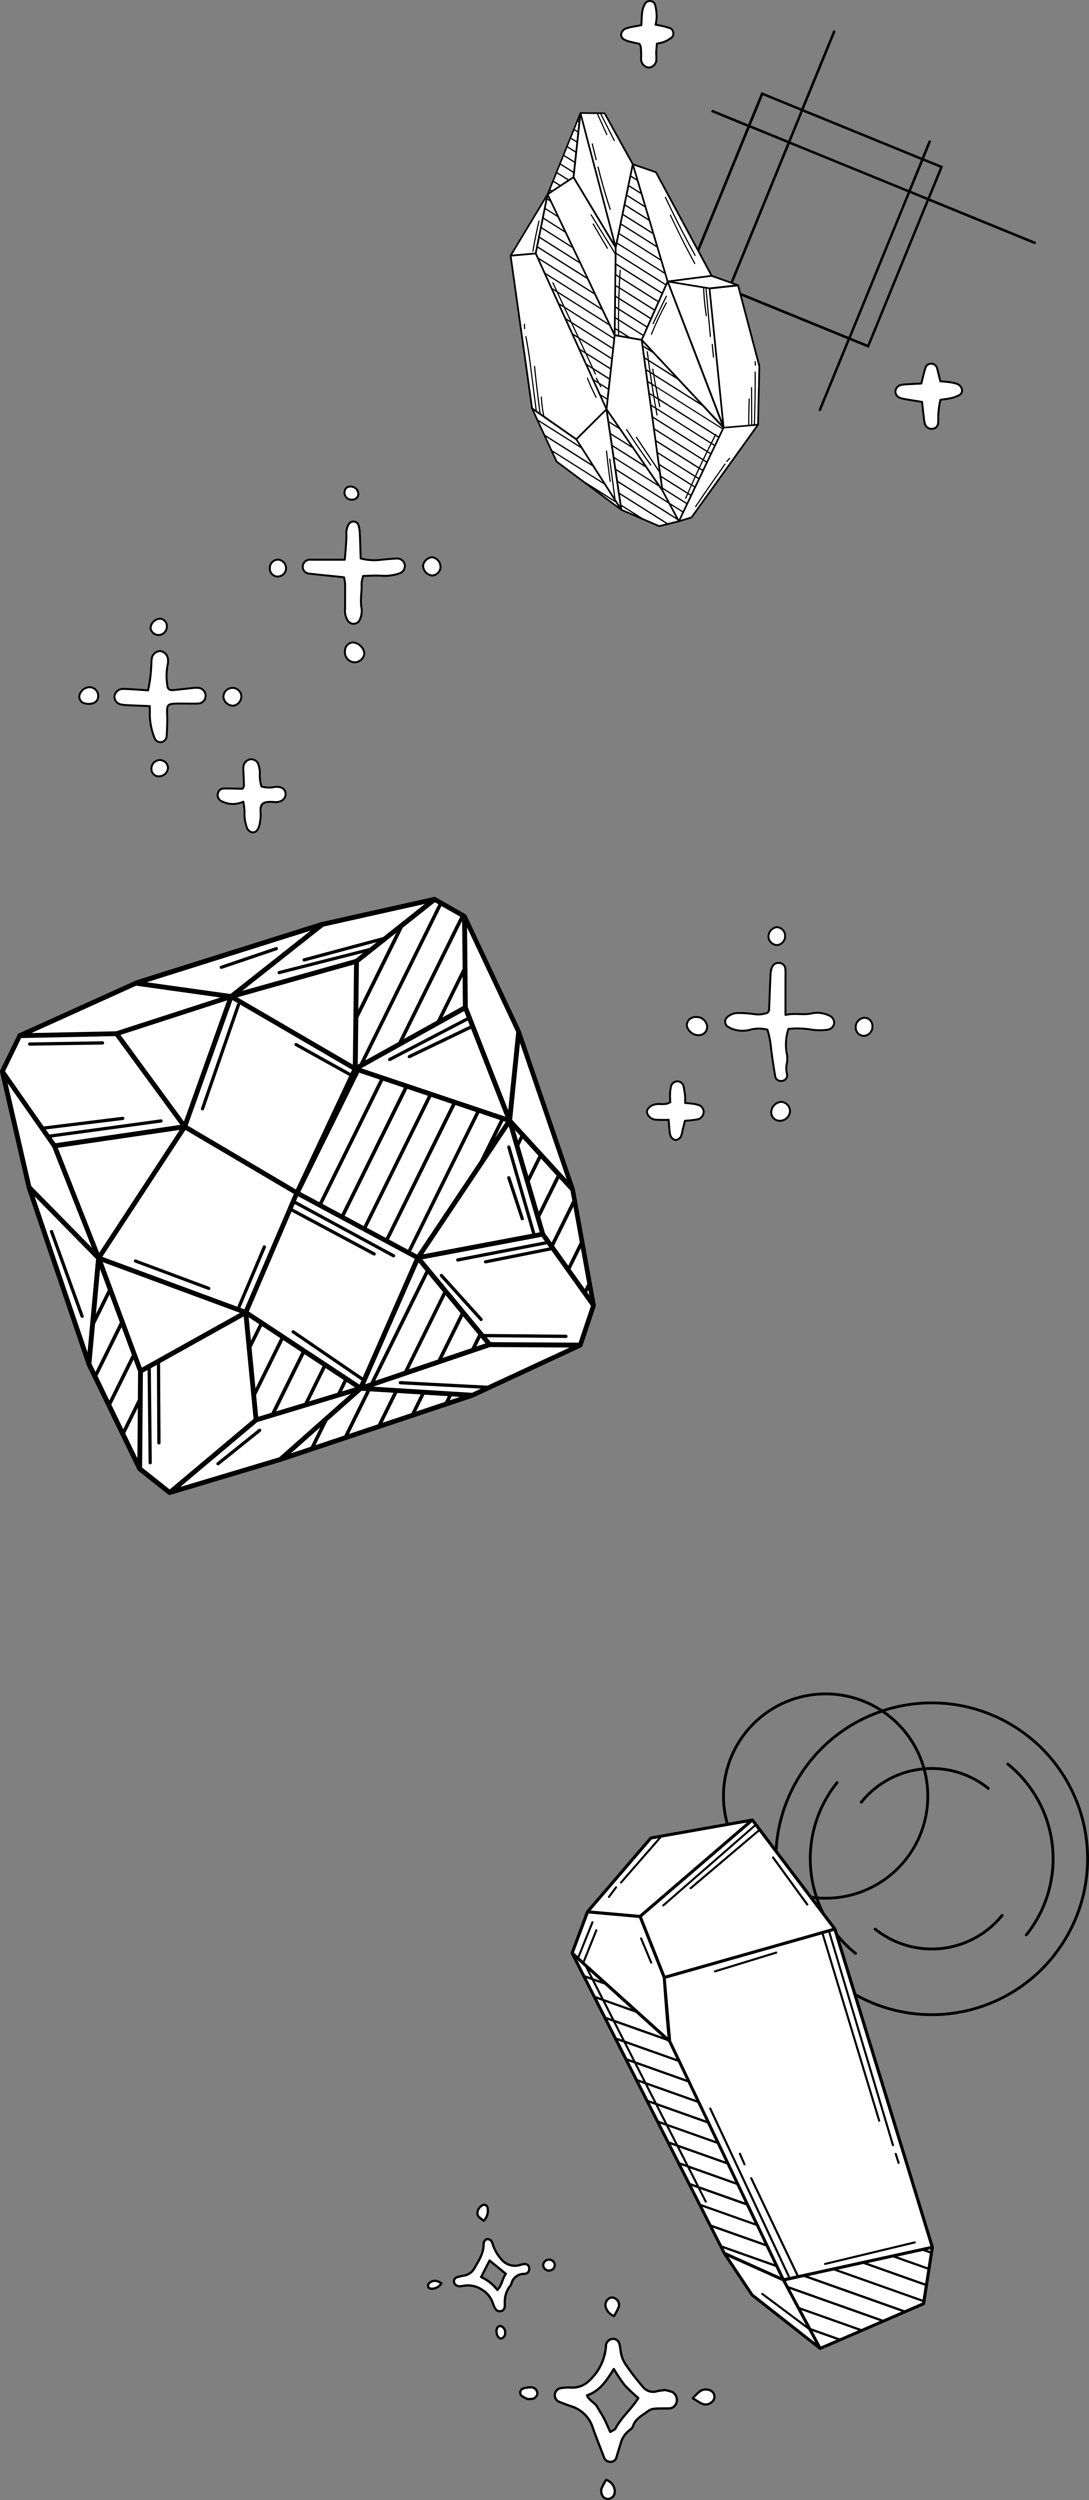 <svg xmlns="http://www.w3.org/2000/svg" width="235" height="539.479" viewBox="0 0 235 539.479">
  <rect x="0" y="0" width="235" height="539.479" fill="#808080" stroke="none"/>
  <g id="グループ_2327" data-name="グループ 2327" transform="translate(-346 -1559.276)">
    <g id="レイヤー_1" data-name="レイヤー 1" transform="translate(455.99 1559.281)">
      <g id="グループ_2131" data-name="グループ 2131">
        <path id="パス_15361" data-name="パス 15361" d="M113.55,52.49a.254.254,0,0,0-.15-.35L90.68,42.85l2.85-6.98-4.1-1.67,1.45-3.55a.273.273,0,0,0-.36-.35.312.312,0,0,0-.15.15L88.92,34,63.45,23.59,70.27,6.92a.273.273,0,0,0-.36-.35.312.312,0,0,0-.15.15L62.94,23.39l-8.62-3.53-2.85,6.98-7.58-3.1a.256.256,0,0,0-.21,0,.312.312,0,0,0-.15.15.254.254,0,0,0,.15.35l7.58,3.1L38.3,59.05l8.62,3.53-1.65,4.04a.254.254,0,0,0,.15.35.258.258,0,0,0,.35-.15l1.65-4.04L72.89,73.19l-6.2,15.15a.254.254,0,0,0,.15.35.258.258,0,0,0,.35-.15l6.2-15.15,4.1,1.67L90.45,43.35l22.72,9.29a.254.254,0,0,0,.35-.15ZM73.62,72.88,86.38,41.67l3.59,1.47L77.21,74.35ZM47.66,62.27,60.42,31.06,85.89,41.47,73.13,72.68,47.66,62.27Zm4.13-34.73,8.12,3.32L47.15,62.07l-8.12-3.32Zm10.98-3.66-2.65,6.48L52,27.04l2.65-6.48ZM88.73,34.5l-2.65,6.48L60.61,30.57l2.65-6.48Zm1.45,8.15-3.59-1.47,2.65-6.48,3.59,1.47Z"/>
        <g id="グループ_2130" data-name="グループ 2130">
          <path id="パス_15362" data-name="パス 15362" d="M53.6,91.64l.28-12.6L49.27,61.55l-5.68-2.04L31.55,37.15l-4.98-1.72-6.08-11-5.23-.06L8.17,41.92.19,55.17,4.81,88.11l5.31,11.5,13.99,10.42,8.15,3.51,4.25-1.04,2.73-.83L53.61,91.65Z" fill="#fff"/>
          <g id="グループ_2129" data-name="グループ 2129">
            <path id="パス_15363" data-name="パス 15363" d="M54.07,79.04v-.05L49.46,61.5v-.02a.076.076,0,0,0-.02-.04l-.02-.02-.03-.03a.1.1,0,0,0-.03-.01.031.031,0,0,1-.02-.01l-5.61-2.01-12-22.29a.389.389,0,0,0-.11-.09L26.7,35.29,20.65,24.36a.19.19,0,0,0-.16-.1l-5.23-.06h-.03a.06.06,0,0,0-.04.01h-.01c-.01,0-.03.02-.04.03v.01h0v.01a.144.144,0,0,1-.02.03h0L8.04,41.82.03,55.07a.123.123,0,0,0-.02.05h0v.07h0L4.63,88.13v.01a.06.06,0,0,0,.01.04l5.31,11.5a.269.269,0,0,0,.06.07L24,110.17h0a.144.144,0,0,1,.03.02h0l8.15,3.51a.345.345,0,0,0,.12.01h0l4.25-1.04h0l2.73-.83a.631.631,0,0,0,.1-.07L53.75,91.75a.144.144,0,0,1,.02-.03v-.01c0-.02.01-.04.01-.06h0l.28-12.6ZM20.37,24.62l5.99,10.84L22.85,52.57,16.58,28.68,15.5,24.56l3.39.04s-.05.09-.02.14c.66,1.45,1.32,2.91,1.98,4.36.07.15.29.03.22-.12-.66-1.45-1.32-2.91-1.98-4.36a.031.031,0,0,0-.01-.02h.45c.98,1.93,1.95,3.86,2.93,5.78.07.15.3.03.22-.12-.96-1.89-1.91-3.77-2.87-5.66h.55ZM.41,55.34l5.09-.45L20.67,88.26l-6.31,6.28-6.9-4.83v-.04a29.465,29.465,0,0,1-.51-3.98c0-.16-.26-.17-.25-.01a30.989,30.989,0,0,0,.48,3.84l-.5-.35c-.1-.72-.19-1.45-.28-2.17q-.51-3.975-.91-7.96c-.02-.16-.26-.1-.25.06.08.75.15,1.51.24,2.26.28,2.54.58,5.08.92,7.62l-.55-.38c-.15-1.15-.29-2.3-.44-3.45-.27-2.1-.53-4.19-.8-6.29s-.59-4.18-.99-6.25c-.03-.16-.28-.1-.25.06.23,1.17.43,2.35.61,3.54.32,2.09.58,4.18.84,6.28.25,1.97.5,3.95.75,5.92L5,88.01Zm36.45,56.84,9.41-19.74,6.93-.58L39.11,111.49ZM32.24,86.37l1.32.83,6.43,4.07,4.22,2.67c-.26.51-.51,1.01-.77,1.52L37.65,91.8l-3.57-2.26L31.64,88c-.09-.49-.18-.98-.26-1.47-.04-.26-.08-.52-.13-.78l.68.43c.11.53.22,1.07.34,1.6a.129.129,0,0,0,.25-.06c-.1-.45-.19-.9-.29-1.35Zm5.52,19.5-5.05-3.19-.3-2.19,4.83,3.05,1.83,1.16c-.23.52-.46,1.05-.69,1.57l-.38-.24-.24-.15Zm-6.05-17.5,2.46,1.55,3.1,1.96,6.05,3.83c-.16.32-.33.64-.48.96-.09.19-.18.38-.27.56l-7.63-4.82-.24-.15-3.75-2.37-.3-2.19.77.49.24,1.38c.03.16.28.1.25-.06-.07-.38-.13-.76-.2-1.14Zm-.81-7.84-.5-.31c-.1-.73-.21-1.46-.31-2.2l1.39.88.24.15,4.45,2.82,4.57,4.89-8.5-5.37-1.06-.67L31,79.61c-.03-.16-.27-.1-.25.06.04.29.09.58.14.87ZM45.63,91.42,28.71,73.3l5.36-12.07ZM28.65,65.43l2.44,1.54-.69,1.56-1.22-.77-3.1-1.96-2.39-1.51c.02-.65.04-1.31.07-1.96l4.66,2.95.24.15ZM23.2,92l-1.73-1.1-.27-1.81,2,2.91Zm-2.11-3.74,1.73-15.71,5.49.96,3.83,27.81L27.46,94.3a.13.13,0,0,0-.22.14l4.97,7.45.44,3.16L21.09,88.26Zm8.68-10.78-.58-.37-.3-2.19,1.96,1.24,4.57,4.89L31.87,78.8l-.24-.15-1.58-1-.24-1.8c-.02-.16-.27-.1-.25.06.07.52.14,1.05.21,1.57Zm-6.16-8.24,5.06,3.2-.3.68-2.47-.43-2.28-1.44c0-.65-.01-1.3,0-1.96v-.05Zm6.49,6.11-1.26-.8-.09-.65,1.35,1.44ZM23.62,72.3v-.71l1.56.99-1.56-.27Zm-.01-3.38c0-.66.01-1.33.02-1.99l5.85,3.7-.69,1.56-5.17-3.27Zm.02-2.32c.01-.66.03-1.32.05-1.97L25.7,65.9l3.57,2.26,1.02.65-.69,1.56L23.64,66.6Zm-.27,5.65-.52-.09V71.1l.52.32v.83Zm-.5-1.47.02-1.99.47.3V71.1l-.5-.31Zm.03-2.32.02-1.99.06.04.4.25c-.01.66-.01,1.33-.02,1.99l-.47-.3Zm.03-2.32.02-1.99.49.31c-.02.66-.03,1.32-.04,1.98l-.03-.02-.44-.28Zm.02-2.31.02-1.99.54.34c-.03.65-.05,1.31-.07,1.96l-.49-.31Zm7.18,16.21-.58-.37-.3-2.19.58.37c.05.36.09.71.14,1.07C30.01,79.3,30.07,79.67,30.12,80.04Zm.05.36c.11.74.22,1.47.33,2.21l-.61-.38-.3-2.19.58.37Zm.39,2.58c.11.74.23,1.49.35,2.23l-.67-.42-.3-2.19.61.39Zm.42,2.59c.12.75.25,1.5.38,2.25l-.76-.48-.3-2.19.68.43ZM42.44,97.49l-.75,1.53-6.38-4.04-3.1-1.96-.91-.57L31,90.26l3.55,2.24.24.15,7.66,4.84Zm-.87,1.78c-.25.51-.49,1.03-.73,1.54L35.92,97.7,31.65,95l-.3-2.19.47.3,3.57,2.26,6.18,3.9Zm-.85,1.8c-.24.52-.48,1.03-.72,1.55l-3.47-2.19L32,97.57l-.3-2.19L36,98.1l4.72,2.98Zm-.83,1.81c-.24.52-.47,1.04-.71,1.56l-2.03-1.29-4.79-3.03-.3-2.19,4.57,2.89,3.27,2.07ZM26.05,96.13l-2-1.27-2.2-1.39-.33-2.21,2.08,1.32,2.44,3.55Zm-4.6-14.58-.46-.29L18.04,79.4l-1.33-2.84.18.11,4.77,3.01-.21,1.87Zm-4.96-5.47-1.33-2.84,1.11.7,5.62,3.55-.21,1.87-4.89-3.09-.31-.19Zm-1.54-3.31-1.33-2.84,2.04,1.29,6.47,4.09-.21,1.87-5.74-3.63-1.24-.78ZM13.4,69.46l-1.33-2.84,2.73,1.73.24.15,7.33,4.63L22.16,75l-6.59-4.17L13.4,69.46Zm-1.54-3.31-1.33-2.84,3.9,2.47,3.1,1.96,3.9,2.47,1.02,2.15-.05.47-7.21-4.56-.24-.15-3.1-1.96Zm11.13-6.63.61.39c-.03.51-.05,1.01-.08,1.52a3.1,3.1,0,0,1-.02.43l-.55-.35.02-1.99Zm.86.54,4.19,2.65,3.1,1.96.77.48-.69,1.56-2.41-1.52-.24-.15L23.77,62c.03-.65.05-1.3.09-1.95ZM45.92,92.3l-.02.05-2.81-1.77L32.85,84.11l-1.22-.77c-.14-.75-.27-1.5-.4-2.25l1.09.69,9.16,5.79,4.43,4.75ZM31.35,83.14l-.56-.35c-.11-.74-.22-1.48-.33-2.21l.5.32.09.57q.135.84.3,1.68Zm.07.38c.14.76.29,1.53.45,2.29l-.66-.42c-.12-.74-.24-1.49-.36-2.23ZM44.43,94.08l.5.32-.73,1.54-.53-.34c.25-.51.51-1.01.77-1.52Zm-.36,2.11-.73,1.54-.56-.35c.25-.51.5-1.02.76-1.53l.54.34Zm-.85,1.79-.73,1.54-.57-.36.75-1.53.56.35Zm-.86,1.79-.73,1.54-.57-.36c.24-.51.48-1.03.73-1.54Zm-.85,1.8-.73,1.54-.55-.35c.24-.52.48-1.03.72-1.55l.57.36Zm-.86,1.79-.73,1.54-.52-.33s.02-.05.03-.07c.22-.5.45-.99.68-1.48l.55.34Zm-.86,1.79-.73,1.54-.47-.3c.23-.52.46-1.05.69-1.57l.51.32Zm-.85,1.8-.73,1.54-2.93-1.85-2.21-1.4-.3-2.19,4.85,3.07.24.15.41.26c-.14.31-.28.63-.41.94-.06.15.18.23.24.08.13-.29.26-.59.39-.88l.46.29ZM28.9,100.26l-6.66-4.21-.33-2.21,1.76,1.11,2.79,1.76,2.44,3.55ZM19.63,85.07l-1.28-2.81.83.53c.12.24.25.48.37.72a.125.125,0,1,0,.22-.12c-.06-.11-.11-.22-.17-.33l1.56.99-.21,1.87-1.33-.84Zm1.3,1.15-.15,1.37-.94-2.06,1.09.69ZM18.14,81.8l-1.28-2.81.63.4.36.23.53,1.14a.127.127,0,0,0,.14.07h.03a.132.132,0,0,0,.06-.17l-.36-.78,2.34,1.48.81.52-.21,1.87-1.85-1.17c-.18-.35-.36-.7-.54-1.04a.125.125,0,1,0-.22.12c.11.22.23.44.34.66l-.67-.42-.12-.07Zm-1.49-3.28-1.28-2.81.94.59,1.33,2.84L17.41,79l-.76-.48Zm-1.48-3.27-1.28-2.81.88.56,1.33,2.84Zm-1.49-3.28L12.4,69.16l.82.52,1.33,2.84-.87-.55ZM12.19,68.7l-1.28-2.81.77.49,1.33,2.84-.53-.34-.29-.18ZM10.7,65.42,9.42,62.61l.71.45,1.33,2.84-.76-.48ZM9.21,62.15,7.93,59.34l5.89,3.72,6.02,3.81,1.37,2.87-3.29-2.08L14.35,65.4l-4.03-2.55-.88-1.88a.127.127,0,1,0-.23.11l.71,1.52-.71-.45ZM7.72,58.87,6.44,56.06l6.76,4.28,5.04,3.19,1.37,2.87-5.88-3.72-6.01-3.8Zm15.3-1.66L27.43,60l5.29,3.34-.69,1.56-.49-.31-3.57-2.26-4.08-2.58c.02-.47.04-.95.07-1.42a.125.125,0,0,0-.25-.01c-.02.43-.04.85-.06,1.28l-.63-.4.02-1.99ZM45.68,92.82l-.63,1.32-.49-.31a.144.144,0,0,1,.02-.03c.07-.14-.14-.28-.21-.14,0,.01-.01.02-.02.03l-3.96-2.51-6.9-4.37-1.31-.83a.176.176,0,0,0-.01-.06c-.15-.74-.3-1.49-.44-2.23l1.23.78,9.77,6.18,3.07,1.94-.11.22Zm-7.6,15.92-.73,1.54-2.73-1.72-1.49-2.79-.02-.17,1.78,1.12,3.19,2.02Zm-.85,1.79-.73,1.54-1.61-3.02,2.34,1.48Zm-5.49-6.13-9.13-5.77-.33-2.21,7.01,4.43,2.44,3.55ZM5.81,54.67l.24-1.19,2.97,1.88,3.57,2.26,4.07,2.57,1.37,2.87-4.9-3.1L6.7,55.89l-.45-.29-.42-.93Zm.3-1.49.36-1.78,5.28,3.34.24.15,3.09,1.95,1.37,2.87-3.93-2.48-3.1-1.96-3.3-2.09Zm.41-2.07.36-1.78,4.49,2.84,2.11,1.33,1.37,2.87-2.71-1.72-.24-.15L6.53,51.1Zm.42-2.07.36-1.78,3.46,2.19,1.13.72,1.37,2.87-1.97-1.25L6.95,49.04Zm.41-2.07.36-1.78,2.43,1.54.15.1,1.37,2.87-.99-.63-3.31-2.1Zm.42-2.07.36-1.78.58.37,1.37,2.87h-.02L7.77,44.9Zm.41-2.07.06-.3.23.49-.3-.19Zm.23-.84L13.7,38.5l8.98,14.96v.91c-.22-.38-.45-.74-.68-1.11-1.45-2.32-2.88-4.64-4.32-6.96-.09-.14-.31-.02-.22.12.43.69.85,1.37,1.28,2.06.75,1.21,1.49,2.41,2.24,3.62.57.92,1.19,1.83,1.69,2.8l-.2,16.61L8.41,42Zm14.64,12.9,3.77,2.38,6.71,4.24-.69,1.56L27.35,59.6l-4.32-2.73.02-1.99Zm11.32,6.08,7.41,1.22s-.05.05-.05.09a50.282,50.282,0,0,0,.58,5.87c.03.16.27.1.25-.06a51.293,51.293,0,0,1-.57-5.8.114.114,0,0,0-.03-.08l.3.05a.291.291,0,0,0-.02.08c.07.76.14,1.51.21,2.27.24,2.67.49,5.34.73,8.01.01.16.26.1.25-.06-.07-.76-.14-1.51-.21-2.27-.24-2.67-.48-5.33-.73-8l.45.07L45.82,90.8c-2.11-5.58-9.98-26.06-11.44-29.85Zm-.4,47.17-1.42-.9-9.56-6.05-.33-2.21,9.48,5.99.65.94,1.18,2.22Zm-10.19,1.03-.93-1.46c-.08-.6-.16-1.2-.24-1.81-.3-2.29-.6-4.59-.9-6.88-.02-.16-.27-.1-.25.06.08.65.17,1.29.25,1.94.27,2.06.54,4.13.81,6.19L14.61,94.82l6.14-6.11,3.02,20.46ZM15.34,25.42l7.02,26.75L13.97,38.19l.1-.89,1.28-11.88Zm7.83,27.52.06-.28,2.98,1.88,7.19,4.55.48,1.62-.24.54-6.91-4.37-3.68-2.32V53.43l.11-.49Zm4.25-13.96.73,2.47-2.33-1.47.36-1.77,1.23.78Zm-1.17-1.07.35-1.7.7,2.36-1.05-.66Zm2.03,3.95.73,2.47-3.6-2.28.36-1.77,2.51,1.59Zm.85,2.87.73,2.47-4.88-3.09.36-1.77,3.78,2.39Zm.85,2.87.73,2.47-6.16-3.89.36-1.77,5.06,3.2Zm.85,2.88.73,2.47-3.11-1.96-3.57-2.26-.76-.48.36-1.77,6.3,3.98.04.02Zm.86,2.87.73,2.47L25.74,51.6l-.24-.15-1.79-1.13.36-1.77.9.57,3.1,1.96,3.61,2.28Zm.85,2.87.73,2.47-7.16-4.53-2.83-1.79.36-1.77,1.71,1.08.24.15,6.95,4.4Zm3.31,55.44-6.01-3.8-6.46-4.09-.33-2.21,9.12,5.77,2.07,1.31,1.61,3.02ZM48.43,61.45l-5.32.58-7.72-1.27,8.18-1.05,4.86,1.74ZM36.22,112.36l-2.13.52-6.98-4.41-3.36-2.12-.04-.24-.29-1.97,6.02,3.81,6.66,4.21.11.2Zm-2.5.62-1.45.35-3.65-1.57-4.23-2.68-.24-.15h-.02l-.33-2.22,2.92,1.85,6.99,4.42Zm-6.74-1.93-2.71-1.17-.09-.6.05.03,2.74,1.73Zm-3.6-1.8-4.18-3.11,3.67,2.32.5.79Zm-7.11-5.3-6-4.47L9.4,97.6l.65.41,10.32,6.53,2.15,3.36-6.26-3.96ZM9.18,97.14,7.87,94.31l4.9,3.1,5.1,3.23L20.02,104l-9.59-6.06-1.25-.79Zm-1.52-3.3L6.35,91.01l9.02,5.7,2.15,3.36-4.36-2.76-5.5-3.48ZM6.14,90.55l-.87-1.88,8.96,6.26.79,1.23L6.14,90.55ZM.55,54.94,7.77,42.95,5.45,54.51l-4.91.43ZM8.58,41.43l.11-.28.16.1-.28.18Zm.22-.55.64-1.6,1.22.77L9.11,41.07l-.04-.03-.24-.15-.03-.02Zm.75-1.86.64-1.6,2.27,1.44-1.55,1.02-1.37-.86Zm.75-1.86.64-1.6,2.73,1.73-.09.83-.87.57-2.42-1.53Zm.75-1.86.64-1.6,2.22,1.4-.2,1.88L11.05,35.3Zm.75-1.86.64-1.6,1.7,1.08-.2,1.88Zm.75-1.86.64-1.6,1.19.75-.2,1.88-1.63-1.03Zm.75-1.85.64-1.6.67.42-.2,1.88-1.11-.7Zm.75-1.86.64-1.6.15.1-.2,1.88-.6-.38Zm.76-1.86.12-.29-.04.35-.08-.05Zm16.61,11.3L43.29,59.36l-9.08,1.17L26.85,35.74l4.56,1.57ZM53.69,79.06l-.28,12.41-.48.04c.03-.78.05-1.57.07-2.35.07-2.96.11-5.92.1-8.87,0-.16-.25-.18-.25-.01V82.8c-.02,2.91-.07,5.83-.17,8.74l-.33.03c-.01-2.63-.02-5.27-.03-7.9,0-.16-.25-.18-.25-.01.01,2.65.02,5.29.03,7.94l-.39.03c0-1.85.03-3.7.11-5.54,0-.16-.25-.18-.25-.01-.08,1.86-.11,3.72-.11,5.58l-5.13.43L43.32,62.42l5.82-.63L53.7,79.1Z"/>
            <path id="パス_15364" data-name="パス 15364" d="M52.99,77.93a.124.124,0,0,1,.12.13,5.519,5.519,0,0,0,.05.71c0,.07-.02.14-.1.15a.133.133,0,0,1-.15-.1c-.03-.26-.05-.52-.06-.77a.123.123,0,0,1,.13-.12Z"/>
            <path id="パス_15365" data-name="パス 15365" d="M40.02,109.25q2.415-3.615,4.92-7.16c.47-.67.94-1.34,1.42-2.01.09-.13.31,0,.21.14q-2.52,3.54-4.96,7.13l-1.38,2.04a.126.126,0,1,1-.21-.14Z"/>
            <path id="パス_15366" data-name="パス 15366" d="M46.75,99.68a.137.137,0,0,1,0-.18c.2-.23.41-.46.61-.69a.127.127,0,1,1,.18.18c-.2.23-.41.46-.61.69A.137.137,0,0,1,46.75,99.68Z"/>
            <path id="パス_15367" data-name="パス 15367" d="M25.34,92.64c1.28,2,2.61,3.98,3.98,5.92.4.57.8,1.13,1.21,1.69.09.13-.09.31-.19.17q-2.13-2.925-4.12-5.95c-.38-.57-.75-1.14-1.12-1.72-.09-.14.14-.26.22-.12Z"/>
            <path id="パス_15368" data-name="パス 15368" d="M20.77,97.37c-.02-.16.23-.22.25-.06q.315,3.27.8,6.53c.02.16-.22.22-.25.06C21.25,101.73,20.99,99.55,20.77,97.37Z"/>
            <path id="パス_15369" data-name="パス 15369" d="M3.1,70.91c-.02-.32-.03-.64-.05-.96a.131.131,0,0,1,.13-.12.124.124,0,0,1,.12.13c.02.32.03.64.05.96a.131.131,0,0,1-.13.12A.124.124,0,0,1,3.1,70.91Z"/>
            <path id="パス_15370" data-name="パス 15370" d="M6.2,47.64c.04-.16.28-.08.24.08q-.75,3.225-1.31,6.49c-.03.16-.28.15-.25-.01q.555-3.3,1.32-6.55Z"/>
            <path id="パス_15371" data-name="パス 15371" d="M20.97,53.63c-1.02-1.74-2.05-3.48-3.07-5.23-.08-.14.14-.26.22-.12,1.02,1.74,2.05,3.48,3.07,5.23C21.27,53.65,21.05,53.77,20.97,53.63Z"/>
            <path id="パス_15372" data-name="パス 15372" d="M43.83,74.28l.27,2.73c.02.16-.23.22-.25.06l-.27-2.73C43.56,74.18,43.81,74.12,43.83,74.28Z"/>
            <path id="パス_15373" data-name="パス 15373" d="M31.04,69.9c-.07.15-.29,0-.21-.14.96-1.97,1.92-3.95,2.87-5.92.07-.15.29,0,.21.14C32.95,65.95,31.99,67.93,31.04,69.9Z"/>
            <path id="パス_15374" data-name="パス 15374" d="M30.71,72.16c-.06.15-.3.08-.24-.08a66.42,66.42,0,0,1,3.24-6.82c.08-.14.29,0,.21.14a65.321,65.321,0,0,0-3.22,6.76Z"/>
            <path id="パス_15375" data-name="パス 15375" d="M33.71,42.5q2.34,4.965,4.93,9.81c.49.92.99,1.83,1.49,2.74.08.14-.14.26-.22.12q-2.67-4.8-5.07-9.73c-.46-.93-.91-1.87-1.35-2.81-.07-.15.15-.27.22-.12Z"/>
            <path id="パス_15376" data-name="パス 15376" d="M34.78,46.35q1.92,4.125,4.05,8.17c.4.76.81,1.52,1.22,2.28.08.14-.15.26-.22.12q-2.175-4.005-4.15-8.11c-.37-.78-.74-1.55-1.11-2.33-.07-.15.15-.27.22-.12Z"/>
            <path id="パス_15377" data-name="パス 15377" d="M17.95,31.02c.28,1.13.55,2.27.83,3.4.04.16-.21.21-.25.06-.28-1.13-.55-2.27-.83-3.4-.04-.16.21-.21.25-.06Z"/>
            <path id="パス_15378" data-name="パス 15378" d="M19.2,36.05q.885,3.585,1.98,7.11l.63,1.98c.05.16-.2.21-.25.06q-1.155-3.51-2.1-7.08c-.18-.67-.35-1.34-.52-2.02-.04-.16.21-.21.25-.06Z"/>
            <path id="パス_15379" data-name="パス 15379" d="M16.88,81.54c.56,1.4,1.19,2.77,1.88,4.11a.125.125,0,0,1-.22.12c-.69-1.34-1.32-2.71-1.88-4.11C16.6,81.51,16.82,81.39,16.88,81.54Z"/>
          </g>
        </g>
        <path id="パス_15380" data-name="パス 15380" d="M88.83,82.74c.31-1.21.54-2.26.85-3.28a1.317,1.317,0,0,1,1.43-.98,1.275,1.275,0,0,1,1.12,1.02c.24.86.44,1.74.7,2.77.66.07,1.36.1,2.04.21a6.577,6.577,0,0,1,1.82.46,1.752,1.752,0,0,1,.78,1,1.12,1.12,0,0,1-.63,1.35,7.69,7.69,0,0,1-1.76.63c-.69.16-1.41.22-2.23.35a18.025,18.025,0,0,0-.47,3.7,11.757,11.757,0,0,1-.03,1.33,1.328,1.328,0,0,1-1.22,1.23,1.511,1.511,0,0,1-1.64-1.1,6.188,6.188,0,0,1-.19-1.06c-.14-1.16-.27-2.32-.42-3.65-1.08-.17-2.21-.35-3.33-.54a11.953,11.953,0,0,1-1.32-.29,1.506,1.506,0,0,1-1.1-1.37,1.592,1.592,0,0,1,1.06-1.42,6.447,6.447,0,0,1,1.32-.17c1.06-.07,2.13-.12,3.21-.18Z" fill="#fff" stroke="#000" stroke-linecap="round" stroke-linejoin="round" stroke-width="0.42"/>
        <path id="パス_15381" data-name="パス 15381" d="M31.49,5.33A20.526,20.526,0,0,1,34.38,6a1.239,1.239,0,0,1,.26,2.31,5.983,5.983,0,0,1-1.41.76,10.138,10.138,0,0,1-1.47.34c-.05.7-.13,1.39-.15,2.08a14.151,14.151,0,0,1,.03,1.59,1.768,1.768,0,0,1-1.66,1.5A1.882,1.882,0,0,1,28.37,13c-.06-.44.02-.89,0-1.34-.01-.54-.04-1.07-.09-1.61a2.374,2.374,0,0,0-.29-.59C27.38,9.32,26.68,9.18,26,9a4.774,4.774,0,0,1-1.25-.45,1.162,1.162,0,0,1-.66-1.34,1.8,1.8,0,0,1,.8-.99,11.128,11.128,0,0,1,2.08-.53c.43-.09.87-.15,1.44-.25.06-1.01.06-1.98.2-2.93A4.637,4.637,0,0,1,29.22.77a1.208,1.208,0,0,1,2.16.24,10.959,10.959,0,0,1,.34,2.63,9.413,9.413,0,0,1-.24,1.68Z" fill="#fff" stroke="#000" stroke-linecap="round" stroke-linejoin="round" stroke-width="0.42"/>
      </g>
    </g>
    <g id="レイヤー_1-2" data-name="レイヤー 1" transform="translate(346 1664.044)">
      <g id="グループ_2137" data-name="グループ 2137">
        <g id="グループ_2133" data-name="グループ 2133">
          <path id="パス_15382" data-name="パス 15382" d="M93.78,89.29l6.46,3.68,11.69,24.87,11.67,34.09,4.5,25.01-2.86,8.55-23.27,10.82L60.5,210.17l-23.87,7.14-6.48-5.14L19.2,189.57,6.26,151.42.52,126.44l3.75-7.73,25.04-11.32L69.57,94.7Z" fill="#fff"/>
          <g id="グループ_2132" data-name="グループ 2132">
            <path id="パス_15383" data-name="パス 15383" d="M29.15,106.89s-.02,0-.02.01a.037.037,0,0,0-.03.01L4.06,118.24a.144.144,0,0,0-.03.02.7.7,0,0,0-.09.06c-.01.01-.03.02-.04.03a.36.36,0,0,0-.08.12l-.01.02h0L.04,126.21h0a.587.587,0,0,0-.04.23v.11l5.75,24.98a.049.049,0,0,0,.01.03v.02l12.93,38.15a.031.031,0,0,0,.01.02.06.06,0,0,0,.01.04l10.95,22.6h0a.55.55,0,0,0,.13.17.031.031,0,0,0,.01.02l6.48,5.14.06.03a.3.3,0,0,0,.08.04c.03.01.06.01.09.02s.06.01.09.01a.277.277,0,0,0,.09-.01h.07l23.87-7.15h0L102.1,196.8a.144.144,0,0,0,.03-.02h.02l23.28-10.82s.02-.02.03-.02a.241.241,0,0,0,.08-.06c.02-.02.04-.03.05-.05a.218.218,0,0,0,.05-.08.434.434,0,0,0,.04-.07c0-.01.01-.02.02-.03l2.86-8.55v-.04c0-.03.01-.05.01-.08v-.13l-4.51-25.01s-.01-.05-.02-.08h0l-11.66-34.09h0a.076.076,0,0,0-.02-.05L100.67,92.75a.593.593,0,0,1-.04-.06c-.02-.02-.03-.05-.05-.07a.5.5,0,0,0-.08-.07c-.02-.01-.03-.03-.04-.04L94,88.83h-.02a.142.142,0,0,0-.06-.02c-.03-.01-.06-.02-.1-.03h-.19L69.42,94.19h-.05L29.11,106.87Zm67.9,90.51.42-.85,1.79.11-2.2.74Zm6.79-2.54-1.97.92-21.35-1.32,25.23-8.55,12.09.07,5.07.03-17.72,8.23-18.78-.99a.355.355,0,0,0-.37.33.362.362,0,0,0,.33.37l17.46.93ZM4.6,119.23l20.29-.42,3.47,4.73,10.56,14.42-26.94,3.96-.86-1.23,23.67-3.23a.355.355,0,0,0,.3-.39.108.108,0,0,0-.02-.07.335.335,0,0,0-.38-.23l-24.03,3.28-.77-1.1,16.65-2.04a.342.342,0,0,0,.3-.39.1.1,0,0,0-.02-.07.35.35,0,0,0-.37-.23L9.43,138.31l-4.78-6.83-3.56-5.09,3.48-7.16Zm-2.97,9.72,9.64,13.79,8.58,21.76L6.74,151.16,1.63,128.95ZM91.67,90.3l-8.99,7.13-17.14,4.6a.349.349,0,0,0-.25.43.357.357,0,0,0,.43.25l15.59-4.18-1.59,1.26h0l-19.55,4.98a.346.346,0,1,0,.17.67l18.04-4.6-1.68,1.34-24.44,6.87L69.8,95.18l21.87-4.89Zm17.41,45.9L77.95,125.75l15.52-8.63,6.69-3.72.54,1.39-16.75,8.75a.349.349,0,1,0,.32.62l16.68-8.72.44,1.13-13.21,6.35a.351.351,0,0,0,.31.63l13.16-6.32,7.42,18.99ZM51.22,177.21,22.08,166.44l17.94-27.38,23.39,13.8-6.68,15.61-3.98,9.3-.88-.32,5.5-13.01a.311.311,0,0,0,0-.25.357.357,0,0,0-.19-.21.349.349,0,0,0-.46.19L51.2,177.21Zm2.47,1.03,9.22-21.56,17.67,9.45a.345.345,0,0,0,.49-.42.364.364,0,0,0-.17-.2l-17.72-9.48.42-.99,21.17,11.49a.345.345,0,0,0,.49-.42.333.333,0,0,0-.16-.19L63.87,154.4l.44-1.04L89.5,166.87,78.27,192.46,63.45,182.33a.345.345,0,1,0-.39.57l14.93,10.21-.4.91-14.93-9.86-8.98-5.93ZM77.51,126.7l4.45,1.5-2.49,5.05-.34.69L68.91,154.65l-4.11-2.2,8.09-16.39,4.46-9.04.15-.31Zm5.19,1.74,4.45,1.5-.76,1.54-4.46,9.04-8.24,16.7-4.11-2.2,10.23-20.73.34-.69,2.54-5.15Zm5.19,1.75,4.45,1.5-7.94,16.1-5.92,12-1.43-.77-2.67-1.43,7.91-16.03,5.14-10.41.46-.94Zm5.19,1.74,4.45,1.5L86.86,155.05l-3.6,7.3-4.11-2.2,5.59-11.33,8.33-16.88Zm9.64,3.24L89.33,162.31l-1.28,2.6-4.11-2.2,3.27-6.63,11.06-22.4,4.45,1.5Zm.73.24,4.45,1.5-4.33,8.77L90.01,165.96l-1.3-.7.95-1.93,13.78-27.92Zm5.19,1.74.52.17-2.31,3.46Zm-68.15.98,9.67-27.09,1.19.69a.33.33,0,0,0-.22.21l-7.76,22.44a.348.348,0,1,0,.66.22l7.76-22.44a.366.366,0,0,0,0-.18l24.19,14.09-.33.71-11.59-6.45a.347.347,0,1,0-.33.61l11.63,6.47L63.85,151.9,40.5,138.12ZM91.32,165.9l18.47-27.63,6.68,22.88-.95.18-5.38-18.66v-.02a.351.351,0,0,0-.67.21l5.36,18.59-23.51,4.44ZM76.61,194.63l-2.81.85,1.01-2.04,1.8,1.19Zm-3.81,1.15-6.1,1.85,3.55-7.2,3.92,2.59-1.37,2.77Zm-7.11,2.16-6.1,1.85,1.16-2.35,4.94-10.01,3.92,2.59-3.91,7.93Zm10.45-72.98L51.21,110.44l25.19-7.09-.26,21.61ZM58.58,200.09l-2.86.86-.45-4.69,3.01-6.09,2.84-5.76L65.04,187l-4.65,9.41-1.82,3.68Zm-3.45-5.28L54.28,186l1.53-3.1.34-.69.41-.82,3.92,2.59-2.55,5.16-2.8,5.67Zm-.98-10.25-.49-5.08,2.26,1.49-.45.91-.34.69-.98,1.99ZM15.53,150.68l-3.06-7.76,26.31-3.87L21.4,165.58l-5.87-14.89Zm24.16-13.43L26,118.55l23.03-7.46ZM99.9,112.33l-4.42,2.46,4.35-8.82.06,6.37Zm11.21,26.73,1.16,1.27-.5,1Zm5.08,5.56-2.18,4.41-.81-2.76-1.12-3.85.73-1.49,3.37,3.69Zm-11.42,40.5-2,.68.96-1.94,1.04,1.26Zm-3.03,1.03-6.24,2.11,1.55-3.14,2.89-5.85,3.25,3.93-1.45,2.94Zm-7.26,2.46-6.24,2.11,6.35-12.87,1.56-3.16,3.25,3.93-2.7,5.47-2.23,4.52Zm-7.26,2.46-6.24,2.11,11.15-22.59.24-.48,3.25,3.93-1.37,2.79Zm-7.27,2.47-1.17.4,4.21-9.59,7.33-16.7,1.51,1.83-.05.1-.34.69L79.95,193.55ZM51.58,178.65,30.6,190.36l-8.43-22.78,29.62,10.95ZM85.5,96.53l-8.17,16.55.12-10.17,8.05-6.38Zm1.65,22.9L99.73,93.95l.1,10.32-5.52,11.18-7.16,3.98Zm32.97,29.48-3.86,7.82-1.93-6.61,2.41-4.89.53.58,2.84,3.11Zm4.75,36.05-18.96-.11-.87-1.06,17.08.16a.348.348,0,0,0,.35-.35.254.254,0,0,0-.02-.12.345.345,0,0,0-.33-.24l-17.67-.16-13.3-16.1,25.74-4.86.7.98-18.87,3.67a.351.351,0,0,0,.13.69l18.97-3.69a.3.3,0,0,0,.17-.1l.54.75-13.82,2.76a.344.344,0,0,0-.27.41.339.339,0,0,0,.41.27l14.13-2.82,4.49,6.29,4.05,5.68-2.66,7.94ZM23.27,173.59,20.7,178.8l.89-9.75ZM6.81,118.14l22.58-10.21,9.26,1.3,8.91,1.25-22.5,7.29-18.25.38Zm24.86-10.95L67.01,96.06,49.73,109.72l-18.06-2.53ZM93.83,89.92l.77.44L77.64,124.72l-.44.25.12-10.11,9.6-19.44,6.92-5.49Zm1.43.82,4.05,2.31L85.97,120.09l-7.16,3.98L95.26,90.74Zm5.53,4.62,10.61,22.57-1.73,16.91-8.72-22.31-.16-17.18Zm11.42,24.91,10.08,29.46-11.77-12.86,1.69-16.6Zm11.29,34.06-3,6.08-1.45,2.94-1.44-2.02-1.03-3.51,4.1-8.3,2.43,2.65Zm.23,1.27,1.39,7.71-2.49,5.05-3.07-4.3,1.97-4Zm1.61,8.97,1.39,7.71-.54,1.09-3.07-4.3,2.22-4.49Zm1.62,8.98.21,1.19-.47-.66.26-.52ZM96.02,197.74l-6.22,2.08,1.79-3.63,5.04.31Zm-7.24,2.42-6.22,2.08,3.17-6.42,5.04.31Zm-7.24,2.42-6.22,2.08,4.54-9.2,5.04.31ZM74.3,205l-6.22,2.08,2.57-5.21,7.37-6.53,1.02.06-4.74,9.59Zm-7.25,2.42-4.29,1.43,6.36-5.64-2.08,4.21ZM38.9,216.08,55.52,202.1,75.7,196,60.24,209.7,38.9,216.09Zm-2.28.55-5.95-4.72.17-20.49,1.01-.57.21,20.02a.35.35,0,1,0,.7,0l-.21-20.39h0l1.31-.73.09,16.83a.35.35,0,1,0,.7,0l-.1-17.22L52.59,179.3l2.13,22.12-18.1,15.22Zm-7.03-6.82-2.57-5.31,2.72-5.5-.09,10.7Zm-3-6.18-2.57-5.31,3.09-6.25,1.72-3.48.97,2.62-.05,6.03-3.15,6.39Zm-2.99-6.18-2.57-5.31,5.21-10.55,2.22,6.01-2.38,4.82-2.48,5.03Zm-3-6.19-.87-1.79.78-8.54,3.13-6.34,2.23,6.01-5.26,10.67ZM7.49,153.41l13.24,13.48-1.84,20.17L7.48,153.42Z"/>
            <path id="パス_15384" data-name="パス 15384" d="M29.35,167.02l15.82,5.91a.345.345,0,0,1,.21.44.347.347,0,0,1-.45.2l-15.82-5.91a.348.348,0,1,1,.25-.65Z"/>
            <path id="パス_15385" data-name="パス 15385" d="M6.38,120.18l15.73-.25a.358.358,0,0,1,.36.35.346.346,0,0,1-.34.35l-15.73.25a.345.345,0,1,1-.01-.69Z"/>
            <path id="パス_15386" data-name="パス 15386" d="M59.95,99.83a.351.351,0,0,1-.22.44L47.86,104.3a.348.348,0,0,1-.22-.66l11.87-4.03A.351.351,0,0,1,59.95,99.83Z"/>
            <path id="パス_15387" data-name="パス 15387" d="M109.47,149.48a.348.348,0,0,1,.66-.22h0l2.9,8.84a.348.348,0,1,1-.66.22h0Z"/>
            <path id="パス_15388" data-name="パス 15388" d="M104.15,179.84a.369.369,0,0,1-.1.37.339.339,0,0,1-.49-.03l-8.57-9.49a.347.347,0,1,1,.52-.46l8.57,9.49a.536.536,0,0,1,.07.12Z"/>
            <path id="パス_15389" data-name="パス 15389" d="M56.3,203.66a.478.478,0,0,1,.06.11.347.347,0,0,1-.11.38l-8.98,7.21a.348.348,0,0,1-.44-.54l8.98-7.21A.349.349,0,0,1,56.3,203.66Z"/>
            <path id="パス_15390" data-name="パス 15390" d="M11.45,160.87l6.6,18.28h0a.346.346,0,0,1-.21.44.352.352,0,0,1-.45-.21l-6.6-18.28a.361.361,0,0,1,.21-.45.352.352,0,0,1,.45.21Z"/>
          </g>
        </g>
        <path id="パス_15391" data-name="パス 15391" d="M52.51,68.22a5.26,5.26,0,0,1-4.55-.03,1.471,1.471,0,0,1-.95-1.73,1.317,1.317,0,0,1,1.36-1.08c1.24-.02,2.49.03,3.94.06.53-.47.27-1.31.28-2.08.01-.9-.12-1.8-.07-2.69a1.836,1.836,0,0,1,1.58-1.6,1.666,1.666,0,0,1,1.67,1.12,6.685,6.685,0,0,1,.31,1.83,8.1,8.1,0,0,0,.34,2.92,5.962,5.962,0,0,0,2.96.09c1.33-.09,2.13.41,2.24,1.37.12,1.06-.76,1.9-2.06,1.92-.27,0-.54-.04-.81-.05-1.78-.05-2.74.19-2.5,2.43a9.77,9.77,0,0,1-.23,2.4,3.105,3.105,0,0,1-.37,1,1.166,1.166,0,0,1-1.3.73,1.684,1.684,0,0,1-.99-.79,8.664,8.664,0,0,1-.59-3.68,13.566,13.566,0,0,0-.27-2.14Z" fill="#fff" stroke="#000" stroke-linecap="round" stroke-linejoin="round" stroke-width="0.42"/>
        <g id="グループ_2134" data-name="グループ 2134">
          <path id="パス_15392" data-name="パス 15392" d="M32.33,47.6c-1.73-.07-3.15-.12-4.57-.19a10.841,10.841,0,0,1-1.61-.16,1.752,1.752,0,0,1-1.46-1.69,1.832,1.832,0,0,1,1.79-1.67c1.43.02,2.87.14,4.3.23.35.02.7.05,1.16.09a26.894,26.894,0,0,0,.67-4.75c.09-.71.02-1.44.14-2.14a1.886,1.886,0,0,1,1.89-1.59,1.936,1.936,0,0,1,1.61,1.88,2.964,2.964,0,0,1-.07,1.07,12.128,12.128,0,0,0-.09,4.29c.05.95.46,1.27,1.38,1.17,1.34-.14,2.67-.29,4.01-.43a6.681,6.681,0,0,1,1.34-.05,1.727,1.727,0,0,1,1.54,1.87,1.65,1.65,0,0,1-1.61,1.52c-1.34.04-2.69-.01-4.04,0-2.7.03-2.73.1-2.63,2.69.05,1.43-.04,2.87-.11,4.3a1.4,1.4,0,0,1-1.13,1.33,1.351,1.351,0,0,1-1.49-.9,14.328,14.328,0,0,1-1.03-4.97c.03-.53,0-1.07,0-1.88Z" fill="#fff" stroke="#000" stroke-linecap="round" stroke-linejoin="round" stroke-width="0.42"/>
          <path id="パス_15393" data-name="パス 15393" d="M52.09,45.48a2.077,2.077,0,0,1-1.76,2.04,2.163,2.163,0,0,1-2.1-1.71,1.942,1.942,0,1,1,3.87-.32Z" fill="#fff" stroke="#000" stroke-linecap="round" stroke-linejoin="round" stroke-width="0.42"/>
          <path id="パス_15394" data-name="パス 15394" d="M19.06,47.13c-.14-.02-.41-.04-.66-.09a1.507,1.507,0,0,1-.94-2.45,2.221,2.221,0,0,1,2.27-1.03,1.883,1.883,0,0,1,1.46,1.94c-.04,1.02-.79,1.63-2.13,1.63Z" fill="#fff" stroke="#000" stroke-linecap="round" stroke-linejoin="round" stroke-width="0.42"/>
          <path id="パス_15395" data-name="パス 15395" d="M36.01,30.33a1.845,1.845,0,0,1-1.8,1.94,1.811,1.811,0,0,1-1.72-1.43,2.157,2.157,0,0,1,2.02-2.1A1.578,1.578,0,0,1,36.01,30.33Z" fill="#fff" stroke="#000" stroke-linecap="round" stroke-linejoin="round" stroke-width="0.42"/>
          <path id="パス_15396" data-name="パス 15396" d="M34.4,62.75a1.561,1.561,0,0,1-1.72-1.6,1.836,1.836,0,0,1,1.79-1.91,1.771,1.771,0,0,1,1.78,1.63,1.931,1.931,0,0,1-1.85,1.88Z" fill="#fff" stroke="#000" stroke-linecap="round" stroke-linejoin="round" stroke-width="0.42"/>
        </g>
        <g id="グループ_2135" data-name="グループ 2135">
          <path id="パス_15397" data-name="パス 15397" d="M77.82,15.74a11.462,11.462,0,0,0,4.53.27c1.07-.08,2.14-.22,3.22-.25a1.64,1.64,0,0,1,1.77,1.33,1.668,1.668,0,0,1-1.18,1.88,9.82,9.82,0,0,1-3.7.51c-1.32-.1-2.66,0-4.08.03a6.981,6.981,0,0,0-.36,1.68c.11,1.79-.36,3.56.02,5.37a4.528,4.528,0,0,1-.38,2.35,1.467,1.467,0,0,1-2.61.24,3.9,3.9,0,0,1-.58-2.57c0-1.79.02-3.59,0-5.38a9.564,9.564,0,0,0-.24-1.4c-.69-.07-1.29-.14-1.89-.2-1.87-.19-3.74-.36-5.6-.59a1.463,1.463,0,0,1-1.4-1.65,1.556,1.556,0,0,1,1.71-1.35H74.4c.09-1.01.18-1.87.23-2.74.06-.89.14-1.79.12-2.68a3.787,3.787,0,0,1,.55-2.31,1.17,1.17,0,0,1,2,.12,6.108,6.108,0,0,1,.34,1.81c.09,1.78.13,3.56.19,5.53Z" fill="#fff" stroke="#000" stroke-linecap="round" stroke-linejoin="round" stroke-width="0.42"/>
          <path id="パス_15398" data-name="パス 15398" d="M78.63,36.19a2.166,2.166,0,0,1-2.12,1.97,2.209,2.209,0,0,1-2.06-2.57,1.8,1.8,0,0,1,1.68-1.73,2.74,2.74,0,0,1,2.5,2.33Z" fill="#fff" stroke="#000" stroke-linecap="round" stroke-linejoin="round" stroke-width="0.42"/>
          <path id="パス_15399" data-name="パス 15399" d="M93.31,15.48a2.129,2.129,0,0,1,1.74,2.31,1.923,1.923,0,0,1-1.82,1.63,2.17,2.17,0,0,1-1.93-2.16,2.181,2.181,0,0,1,2.01-1.79Z" fill="#fff" stroke="#000" stroke-linecap="round" stroke-linejoin="round" stroke-width="0.42"/>
          <path id="パス_15400" data-name="パス 15400" d="M61.72,17.75a1.794,1.794,0,0,1-1.82,1.89,1.693,1.693,0,0,1-1.67-1.73,1.8,1.8,0,0,1,1.79-1.92,1.862,1.862,0,0,1,1.7,1.76Z" fill="#fff" stroke="#000" stroke-linecap="round" stroke-linejoin="round" stroke-width="0.42"/>
          <path id="パス_15401" data-name="パス 15401" d="M75.99,3.05a1.5,1.5,0,0,1-1.64-1.64A1.2,1.2,0,0,1,75.51.22a1.685,1.685,0,0,1,1.82,1.53,1.281,1.281,0,0,1-1.35,1.31Z" fill="#fff" stroke="#000" stroke-linecap="round" stroke-linejoin="round" stroke-width="0.42"/>
        </g>
        <path id="パス_15402" data-name="パス 15402" d="M144.29,136.87a26.712,26.712,0,0,1-2.73-.02,2.126,2.126,0,0,1-1.96-1.57c-.07-.81.87-1.64,2.04-1.79.96-.12,1.98.25,3.01-.43-.02-.47-.08-.99-.06-1.5a8.193,8.193,0,0,1,.2-1.85,1.409,1.409,0,0,1,1.35-1.13,1.34,1.34,0,0,1,1.37,1.08,16.541,16.541,0,0,1,.33,2.11,14.306,14.306,0,0,1,0,1.47c.56.05.98.07,1.39.14a7.31,7.31,0,0,1,1.56.31,1.583,1.583,0,0,1,1.06,1.44,1.734,1.734,0,0,1-1.2,1.63,26.087,26.087,0,0,1-2.84.32c-.18.7-.37,1.46-.56,2.22a4.049,4.049,0,0,1-.37,1.28,1.534,1.534,0,0,1-1.05.66,1.5,1.5,0,0,1-1.03-.69,2.977,2.977,0,0,1-.3-1.28c-.09-.69-.13-1.39-.22-2.39Z" fill="#fff" stroke="#000" stroke-linecap="round" stroke-linejoin="round" stroke-width="0.42"/>
        <g id="グループ_2136" data-name="グループ 2136">
          <path id="パス_15403" data-name="パス 15403" d="M169.53,114.24c2.12-.48,3.87.1,5.65-.34a5.9,5.9,0,0,1,3.7.45,1.719,1.719,0,0,1,1.13,1.66,1.623,1.623,0,0,1-1.44,1.42,11.863,11.863,0,0,1-3.47-.02,18.562,18.562,0,0,0-4.96-.15,10.727,10.727,0,0,0-.38,5.22,5.318,5.318,0,0,1,.05,2.14,5.131,5.131,0,0,0,.01,2.37,1.194,1.194,0,0,1-1.15,1.49,1.218,1.218,0,0,1-1.39-1c-.32-1.94-.62-3.89-.87-5.84a20.531,20.531,0,0,0-.8-4.22,7.488,7.488,0,0,0-3.52-.04,6.4,6.4,0,0,1-4.23-.18,5.277,5.277,0,0,1-.93-.52,1.3,1.3,0,0,1-.05-1.91,3.466,3.466,0,0,1,2.46-.94,24.641,24.641,0,0,1,3.22.21,5.828,5.828,0,0,0,3.09-.27c.14-.23.3-.38.31-.54.11-2.59.2-5.19.32-7.79a4.827,4.827,0,0,1,.33-1.55,1.489,1.489,0,0,1,1.54-.87,1.376,1.376,0,0,1,1.31,1.15,12.916,12.916,0,0,1,.04,1.87v8.19Z" fill="#fff" stroke="#000" stroke-linecap="round" stroke-linejoin="round" stroke-width="0.42"/>
          <path id="パス_15404" data-name="パス 15404" d="M150.94,118.61a2.66,2.66,0,0,1-2.74-2.06,1.832,1.832,0,0,1,1.86-1.85,2.288,2.288,0,0,1,2.55,2.14A1.813,1.813,0,0,1,150.94,118.61Z" fill="#fff" stroke="#000" stroke-linecap="round" stroke-linejoin="round" stroke-width="0.42"/>
          <path id="パス_15405" data-name="パス 15405" d="M168.26,137.08a1.819,1.819,0,0,1-1.83-1.86,2.307,2.307,0,0,1,2.2-2.22,2.048,2.048,0,0,1,1.85,1.92A2.19,2.19,0,0,1,168.26,137.08Z" fill="#fff" stroke="#000" stroke-linecap="round" stroke-linejoin="round" stroke-width="0.42"/>
          <path id="パス_15406" data-name="パス 15406" d="M169.43,97.1a1.962,1.962,0,0,1-1.66,2.07,1.939,1.939,0,0,1-1.95-1.79,2.134,2.134,0,0,1,1.71-2.08A1.891,1.891,0,0,1,169.43,97.1Z" fill="#fff" stroke="#000" stroke-linecap="round" stroke-linejoin="round" stroke-width="0.42"/>
          <path id="パス_15407" data-name="パス 15407" d="M186.37,118.76a1.806,1.806,0,0,1-1.72-1.74,2.04,2.04,0,0,1,1.92-2.17,1.738,1.738,0,0,1,1.69,1.74,1.979,1.979,0,0,1-1.9,2.17Z" fill="#fff" stroke="#000" stroke-linecap="round" stroke-linejoin="round" stroke-width="0.42"/>
        </g>
      </g>
    </g>
    <g id="レイヤー_1-3" data-name="レイヤー 1" transform="translate(438.12 1924.499)">
      <g id="グループ_2155" data-name="グループ 2155">
        <g id="グループ_2150" data-name="グループ 2150">
          <path id="パス_15452" data-name="パス 15452" d="M135.38,57.15A33.933,33.933,0,0,0,98.3,3.65,22.348,22.348,0,1,0,75.59,42.09a33.932,33.932,0,0,0,59.8,15.07ZM97.55,3.9A33.934,33.934,0,0,0,75.44,41.31,21.734,21.734,0,1,1,97.55,3.9ZM88.28,19.25a26.55,26.55,0,0,0-4.59,24.7,21.625,21.625,0,0,1-7.55-2.25A33.244,33.244,0,0,1,98.21,4.34c.5.34.99.69,1.47,1.08a21.661,21.661,0,0,1,7.21,10.78,19.734,19.734,0,0,0-13.38,7.27.306.306,0,0,0,.48.38,19.111,19.111,0,0,1,13.07-7.05A21.713,21.713,0,0,1,84.35,44.02a25.9,25.9,0,0,1,4.4-24.38.306.306,0,0,0-.48-.38Zm46.63,37.52A33.311,33.311,0,0,1,76.28,42.44a22.144,22.144,0,0,0,7.63,2.15,26.347,26.347,0,0,0,8.4,11.94.306.306,0,1,0,.38-.48,25.793,25.793,0,0,1-8.13-11.41,22.337,22.337,0,0,0,23.12-27.9,19.117,19.117,0,0,1,13.28,4.19.306.306,0,1,0,.38-.48,19.714,19.714,0,0,0-13.83-4.31,22.262,22.262,0,0,0-7.45-11.21c-.37-.3-.75-.58-1.13-.85A33.32,33.32,0,0,1,134.9,56.76Z"/>
          <path id="パス_15453" data-name="パス 15453" d="M123.89,47.9a.306.306,0,0,1,.48.38,19.821,19.821,0,0,1-27.83,3.01.306.306,0,1,1,.38-.48,19.218,19.218,0,0,0,26.98-2.92Z"/>
          <path id="パス_15454" data-name="パス 15454" d="M125.18,15.69a.306.306,0,1,1,.38-.48,26.541,26.541,0,0,1,4.03,37.28.306.306,0,0,1-.48-.38,25.938,25.938,0,0,0-3.94-36.43Z"/>
        </g>
        <path id="パス_15455" data-name="パス 15455" d="M34.66,47.32,48.34,31.4l21.89-3.89L88.04,51.05l21.04,68.66-1.91,12.19-22.3,9.65-14.7-11.56-5.98-8.97L31.34,56.24Z" fill="#fff"/>
        <g id="グループ_2151" data-name="グループ 2151">
          <path id="パス_15456" data-name="パス 15456" d="M70.17,27.19,48.28,31.07a.335.335,0,0,0-.2.11L34.4,47.1h0a.031.031,0,0,1-.01.02.161.161,0,0,0-.04.07h0l-3.32,8.92v.16a.185.185,0,0,0,.02.07v.03L63.9,121.15a.031.031,0,0,0,.01.02v.02l5.98,8.97a.378.378,0,0,0,.07.08l14.7,11.56a.577.577,0,0,0,.09.05h.03c.03,0,.06.01.08.01h.03a.149.149,0,0,0,.09-.02H85l22.31-9.65h.01a.347.347,0,0,0,.19-.25l1.9-12.19h0a.615.615,0,0,0-.01-.14L88.37,50.96a.556.556,0,0,1-.04-.08.049.049,0,0,0-.01-.03L70.51,27.31l-.01-.01a.187.187,0,0,0-.07-.06l-.02-.02a.564.564,0,0,0-.12-.04h-.1ZM65.11,121.8l11.6,5.21,5.1,9.53-9.31-6.96a.221.221,0,1,0-.27.35l10.07,7.54,1.51,2.83-13.4-10.54L65.1,121.8Zm3.5-11.77-9.85-3.49-1.96-3.85,4.88,1.73,5.12,1.82,1.81,3.8Zm-12.14-7.98L54.51,98.2l10.18,3.61,1.81,3.8-4.2-1.49-5.83-2.07Zm-2.29-4.49L52.22,93.7l10.36,3.68,1.81,3.8Zm-2.29-4.49-1.96-3.85,10.54,3.74,1.81,3.8L51.89,93.08Zm-2.28-4.49-1.96-3.85,10.72,3.8,1.81,3.8L49.61,88.58Zm-2.29-4.49-1.96-3.85,5.78,2.05,5.12,1.82,1.81,3.8L47.33,84.1h-.01ZM45.03,79.6l-1.96-3.85,11.08,3.93,1.81,3.8-4.2-1.49L45.03,79.6Zm-2.29-4.49-1.96-3.85,11,3.9c.14.12.24.21.33.28l.02.02,1.71,3.59-11.1-3.94Zm-2.28-4.49L38.5,66.76l6.53,2.32,3.85,3.47c.75.68,1.41,1.27,1.94,1.74L40.47,70.62Zm-2.29-4.49-1.96-3.85,2.13.75c1.07.97,2.18,1.98,3.3,2.99.82.74,1.64,1.48,2.44,2.21l-5.91-2.09Zm-2.29-4.49-.79-1.54c.71.64,1.48,1.34,2.29,2.08l-.6-.21-.91-.32ZM70.18,28l.43.56L50.87,45.78a.221.221,0,0,0-.02.31.2.2,0,0,0,.26.05.085.085,0,0,0,.05-.03l19.71-17.2.56.74L56.77,42.06a.222.222,0,0,0-.03.31.233.233,0,0,0,.27.06c.02,0,.03-.02.05-.03L71.7,30,87.48,50.85,51.43,61.08,46.41,48.41,70.17,27.98ZM87.82,51.47l20.83,67.99L80.2,125.7l-10.01-21a.226.226,0,0,0-.41.19l9.96,20.91-1.48.32a.23.23,0,0,0,.03-.24L61.35,89.67a.228.228,0,0,0-.3-.11h0a.228.228,0,0,0-.11.3l16.94,36.21a.37.37,0,0,0,.11.1l-.88.19L52.71,75.15,51.56,61.74l33.65-9.55L97.39,92.47a.23.23,0,0,0,.28.15.037.037,0,0,0,.03-.01.23.23,0,0,0,.12-.27L85.64,52.07l.99-.28,13.73,45.95a.23.23,0,0,0,.28.15.037.037,0,0,0,.03-.01.23.23,0,0,0,.12-.27L87.06,51.67l.74-.21Zm20.85,68.67-.06.4-.68-.24Zm-.14.9-.47,2.99-6.54-2.32,5.5-1.21.86.3.65.23Zm-.54,3.48-.47,2.99-12.4-4.4,5.5-1.21,7.37,2.61Zm-.55,3.49-.47,2.99L88.7,124.52l5.5-1.21L107.43,128Zm-.54,3.48-.03.17-3.78,1.64-19.75-7.01-1.04-.37,5.5-1.21,19.1,6.77Zm-4.47,2.1-4.01,1.74-12.97-4.6-7.41-2.63-.59-1.1,3.95-.87,2.24.8,18.79,6.67Zm-4.67,2.02-4.01,1.74-6.19-2.19-7.09-2.51-2.09-3.9,7.36,2.61,12.01,4.26Zm-4.67,2.02-4.01,1.74-6.17-2.19-2.09-3.9,7.04,2.5,5.23,1.85Zm-4.68,2.02-3.4,1.47-1.77-3.3,5.16,1.83ZM64.02,119.96l11.21,3.98,1.02,2.14-11.82-5.32-.41-.8Zm-.32-.63-1.95-3.85,11.37,4.03,1.81,3.8Zm-2.27-4.49-1.95-3.85,11.54,4.09,1.81,3.8-11.4-4.04Zm-2.28-4.48-1.95-3.85.04.02,1.22.43,1.53,3.01a.222.222,0,0,0,.29.1h0a.23.23,0,0,0,.1-.3l-1.32-2.59,9.83,3.49,1.81,3.8-11.56-4.1Zm-2.27-4.49-1.95-3.85,1.25.44,1.96,3.86-.27-.1-.99-.35Zm-2.27-4.48-1.95-3.85,1.24.44,1.96,3.85ZM52.33,96.9l-1.95-3.85,1.23.44,1.96,3.85-1.24-.44Zm-2.27-4.48-1.95-3.85,1.21.43,1.96,3.85-1.22-.43Zm-2.28-4.49-1.95-3.85.87.31.33.12,1.96,3.86-1.21-.43Zm-2.27-4.48L43.56,79.6l1.19.42,1.96,3.85-1.2-.42Zm-2.27-4.49-1.95-3.85,1.17.42,1.96,3.85-1.18-.42Zm-2.28-4.48-1.95-3.85,1.16.41,1.96,3.86-1.17-.42Zm-2.27-4.49-1.95-3.85,1.15.41,1.96,3.86L38.69,70Zm-2.28-4.48-1.95-3.85,1.13.4,1.96,3.85-1.14-.41Zm-2.27-4.49-1.68-3.31c.47.43,1.05.95,1.71,1.55l1.1,2.17-1.13-.4Zm-2.41-4.87,3.16-8.47,10.89.97L50.9,61.58c.57,8.04.88,11.39,1.04,12.81L34.03,58.23l2.74-6.83a.216.216,0,0,0-.12-.29.224.224,0,0,0-.29.12L33.68,57.9l-.78-.7,3.04-7.55a.222.222,0,0,0-.41-.17l-2.98,7.4-.82-.74Zm3.61-9.11L48.51,31.7l1.42-.25-8.2,9.4a.221.221,0,0,0,.02.31.213.213,0,0,0,.24.03.179.179,0,0,0,.07-.05l8.56-9.82,18.44-3.27L45.88,47.98l-10.56-.94Z"/>
          <path id="パス_15457" data-name="パス 15457" d="M101.11,99.34a.224.224,0,0,1,.28.14l.62,1.95a.23.23,0,0,1-.12.27.049.049,0,0,0-.03.01.224.224,0,0,1-.28-.14l-.62-1.95a.224.224,0,0,1,.14-.28Z"/>
          <path id="パス_15458" data-name="パス 15458" d="M74.57,35.41a.223.223,0,0,1,.31.05l7.39,10.16a.223.223,0,0,1-.05.31c-.01,0-.02.02-.04.02a.221.221,0,0,1-.28-.07L74.51,35.72a.223.223,0,0,1,.05-.31Z"/>
          <path id="パス_15459" data-name="パス 15459" d="M46.14,52.85a.216.216,0,0,1,.29.12l2.18,5.23a.22.22,0,0,1-.11.29h-.01a.216.216,0,0,1-.29-.12l-2.18-5.23A.213.213,0,0,1,46.14,52.85Z"/>
          <path id="パス_15460" data-name="パス 15460" d="M40.95,41.86a.223.223,0,0,1,.05.31l-1.53,2.06a.751.751,0,0,1-.08.07.238.238,0,0,1-.23-.02.223.223,0,0,1-.05-.31l1.53-2.06A.223.223,0,0,1,40.95,41.86Z"/>
          <path id="パス_15461" data-name="パス 15461" d="M68.62,102.02h0a.216.216,0,0,1-.29-.12l-.99-2.29a.213.213,0,0,1,.12-.29.216.216,0,0,1,.29.12l.99,2.29a.22.22,0,0,1-.11.29Z"/>
          <path id="パス_15462" data-name="パス 15462" d="M75.48,56.33a.049.049,0,0,0-.03.01l-13.2,4.04a.225.225,0,1,1-.13-.43l13.2-4.04a.222.222,0,0,1,.28.15A.23.23,0,0,1,75.48,56.33Z"/>
          <path id="パス_15463" data-name="パス 15463" d="M105.22,118.44a.22.22,0,0,1,.27.16.216.216,0,0,1-.12.25.076.076,0,0,0-.04.02l-19.35,4.65a.22.22,0,0,1-.27-.16.229.229,0,0,1,.16-.27Z"/>
        </g>
        <g id="グループ_2154" data-name="グループ 2154">
          <g id="グループ_2152" data-name="グループ 2152">
            <path id="パス_15464" data-name="パス 15464" d="M52.96,150.94a1.978,1.978,0,0,1,.92,2.25,1.731,1.731,0,0,1-1.75,1.29c-.95.03-1.91-.02-2.86.06a2.765,2.765,0,0,0-1.46.45c-1.19.97-2.74,1.59-3.3,3.23a1.709,1.709,0,0,1-.61.83,5.3,5.3,0,0,0-2.13,3.18c-.3.9-.56,1.81-.84,2.72A1.278,1.278,0,0,1,39.62,166a1.387,1.387,0,0,1-1.4-.97c-.8-2.11-1.66-4.2-2.4-6.33a7.021,7.021,0,0,0-4.57-4.64c-.9-.31-1.8-.64-2.69-1a1.549,1.549,0,0,1,.23-2.94,10.108,10.108,0,0,1,2.33-.14,5.1,5.1,0,0,0,3.8-1.38,11.312,11.312,0,0,0,3.67-7c.06-.34.02-.7.11-1.03a1.637,1.637,0,0,1,1.59-1.11,1.433,1.433,0,0,1,1.26,1.15,11.1,11.1,0,0,1,.24,1.28,6.738,6.738,0,0,0,1.14,3.16,55.787,55.787,0,0,0,3.65,4.74,2.829,2.829,0,0,0,3.06.99c.42-.12.86-.14,1.68-.27a8.6,8.6,0,0,1,1.62.43Zm-18.4.72c.53,1.24,1.68,1.55,2.17,2.44.46.84,1.01,1.63,1.46,2.48.47.91.87,1.86,1.38,2.98.51-.33.99-.47,1.15-.78,1.25-2.41,3.42-4.13,4.9-6.54a36.513,36.513,0,0,1-2.94-2.77,36.878,36.878,0,0,1-2.34-3.49c-1.59,2.56-3.04,4.75-5.79,5.69Z" fill="#fff" stroke="#000" stroke-linecap="round" stroke-linejoin="round" stroke-width="0.49"/>
            <path id="パス_15465" data-name="パス 15465" d="M57.38,152.29c.89.53,1.44.93,2.05,1.21a2.019,2.019,0,0,0,2.17-.49,1.468,1.468,0,0,0-.4-2.39,2.309,2.309,0,0,0-2.25.14,13.248,13.248,0,0,0-1.57,1.53Z" fill="#fff" stroke="#000" stroke-linecap="round" stroke-linejoin="round" stroke-width="0.49"/>
            <path id="パス_15466" data-name="パス 15466" d="M38.68,169.9a14.429,14.429,0,0,0-1.01,1.92,1.947,1.947,0,0,0,.1,1.23,1.357,1.357,0,0,0,1.38.96,1.509,1.509,0,0,0,1.37-1.32,2.144,2.144,0,0,0-.08-1.01,2.716,2.716,0,0,0-1.75-1.78Z" fill="#fff" stroke="#000" stroke-linecap="round" stroke-linejoin="round" stroke-width="0.49"/>
            <path id="パス_15467" data-name="パス 15467" d="M40.39,134.55a14.979,14.979,0,0,0,1-1.93,1.528,1.528,0,0,0-.69-1.81,1.186,1.186,0,0,0-1.46-.02,1.667,1.667,0,0,0-.64,1.84,2.893,2.893,0,0,0,1.79,1.92Z" fill="#fff" stroke="#000" stroke-linecap="round" stroke-linejoin="round" stroke-width="0.49"/>
            <path id="パス_15468" data-name="パス 15468" d="M21.8,152.47c.45-.02.53-.01.62-.02a1.383,1.383,0,0,0,1.43-1.21,1.365,1.365,0,0,0-1.33-1.31,5.2,5.2,0,0,0-1.75.26.925.925,0,0,0-.22,1.65,6.747,6.747,0,0,0,1.26.64Z" fill="#fff" stroke="#000" stroke-linecap="round" stroke-linejoin="round" stroke-width="0.49"/>
          </g>
          <g id="グループ_2153" data-name="グループ 2153">
            <path id="パス_15469" data-name="パス 15469" d="M6.6,128.03a1.053,1.053,0,0,1-.76-1.04.946.946,0,0,1,.74-.84,11,11,0,0,1,1.35-.32,3.114,3.114,0,0,0,2.36-1.66c.92-1.6,1.97-3.18,1.95-5.14a1.09,1.09,0,0,1,.13-.57c.14-.21.35-.48.55-.5a1.245,1.245,0,0,1,.88.26,2.142,2.142,0,0,1,.42.87,8.78,8.78,0,0,0,1.75,3.09,3.764,3.764,0,0,0,4.26,1.31,2.93,2.93,0,0,1,.96-.16.888.888,0,0,1,.86.71,1.339,1.339,0,0,1-.12.93,1.174,1.174,0,0,1-.81.48,2.8,2.8,0,0,0-2.91,2.21A1.013,1.013,0,0,1,18,128a5.48,5.48,0,0,0-1.18,3.31c-.04.32.02.66,0,.99-.05.72-.32,1.08-.84,1.19-.62.12-1.04-.12-1.39-.84a8.033,8.033,0,0,1-.37-.92,5.379,5.379,0,0,0-2.47-2.95,5.39,5.39,0,0,0-3.19-.83c-.4.02-.79.1-1.41.19a2.7,2.7,0,0,1-.55-.09Zm5.1-1.9a9.19,9.19,0,0,1,3.5,2.78c1.04-1.06,1.09-2.49,1.84-3.47-1.16-.95-2.25-1.84-3.51-2.87-.63,1.23-1.19,2.33-1.82,3.57Z" fill="#fff" stroke="#000" stroke-linecap="round" stroke-linejoin="round" stroke-width="0.49"/>
            <path id="パス_15470" data-name="パス 15470" d="M12.27,113.99a3.088,3.088,0,0,0,.81-2.85.749.749,0,0,0-1.24-.4,1.974,1.974,0,0,0-.94,1.63c.03.58.19.77,1.36,1.61Z" fill="#fff" stroke="#000" stroke-linecap="round" stroke-linejoin="round" stroke-width="0.49"/>
            <path id="パス_15471" data-name="パス 15471" d="M26.45,124.73a1.2,1.2,0,0,0,1.14-1.31,1.248,1.248,0,0,0-1.23-1.05,1.268,1.268,0,0,0-1.26,1.23,1.253,1.253,0,0,0,1.34,1.14Z" fill="#fff" stroke="#000" stroke-linecap="round" stroke-linejoin="round" stroke-width="0.49"/>
            <path id="パス_15472" data-name="パス 15472" d="M15.01,137.99c.02.13.04.26.07.39.15.65.58,1.08,1.02,1a1.182,1.182,0,0,0,.79-1.22,2.549,2.549,0,0,0-.02-.39c-.1-.61-.73-1.15-1.21-1.06-.4.07-.7.67-.65,1.29Z" fill="#fff" stroke="#000" stroke-linecap="round" stroke-linejoin="round" stroke-width="0.49"/>
            <path id="パス_15473" data-name="パス 15473" d="M3.14,127.48c-1.04-.69-1.88-.74-2.67,0a.844.844,0,0,0-.21.71.758.758,0,0,0,.55.45,2.408,2.408,0,0,0,2.32-1.16Z" fill="#fff" stroke="#000" stroke-linecap="round" stroke-linejoin="round" stroke-width="0.49"/>
          </g>
        </g>
      </g>
    </g>
  </g>
</svg>

